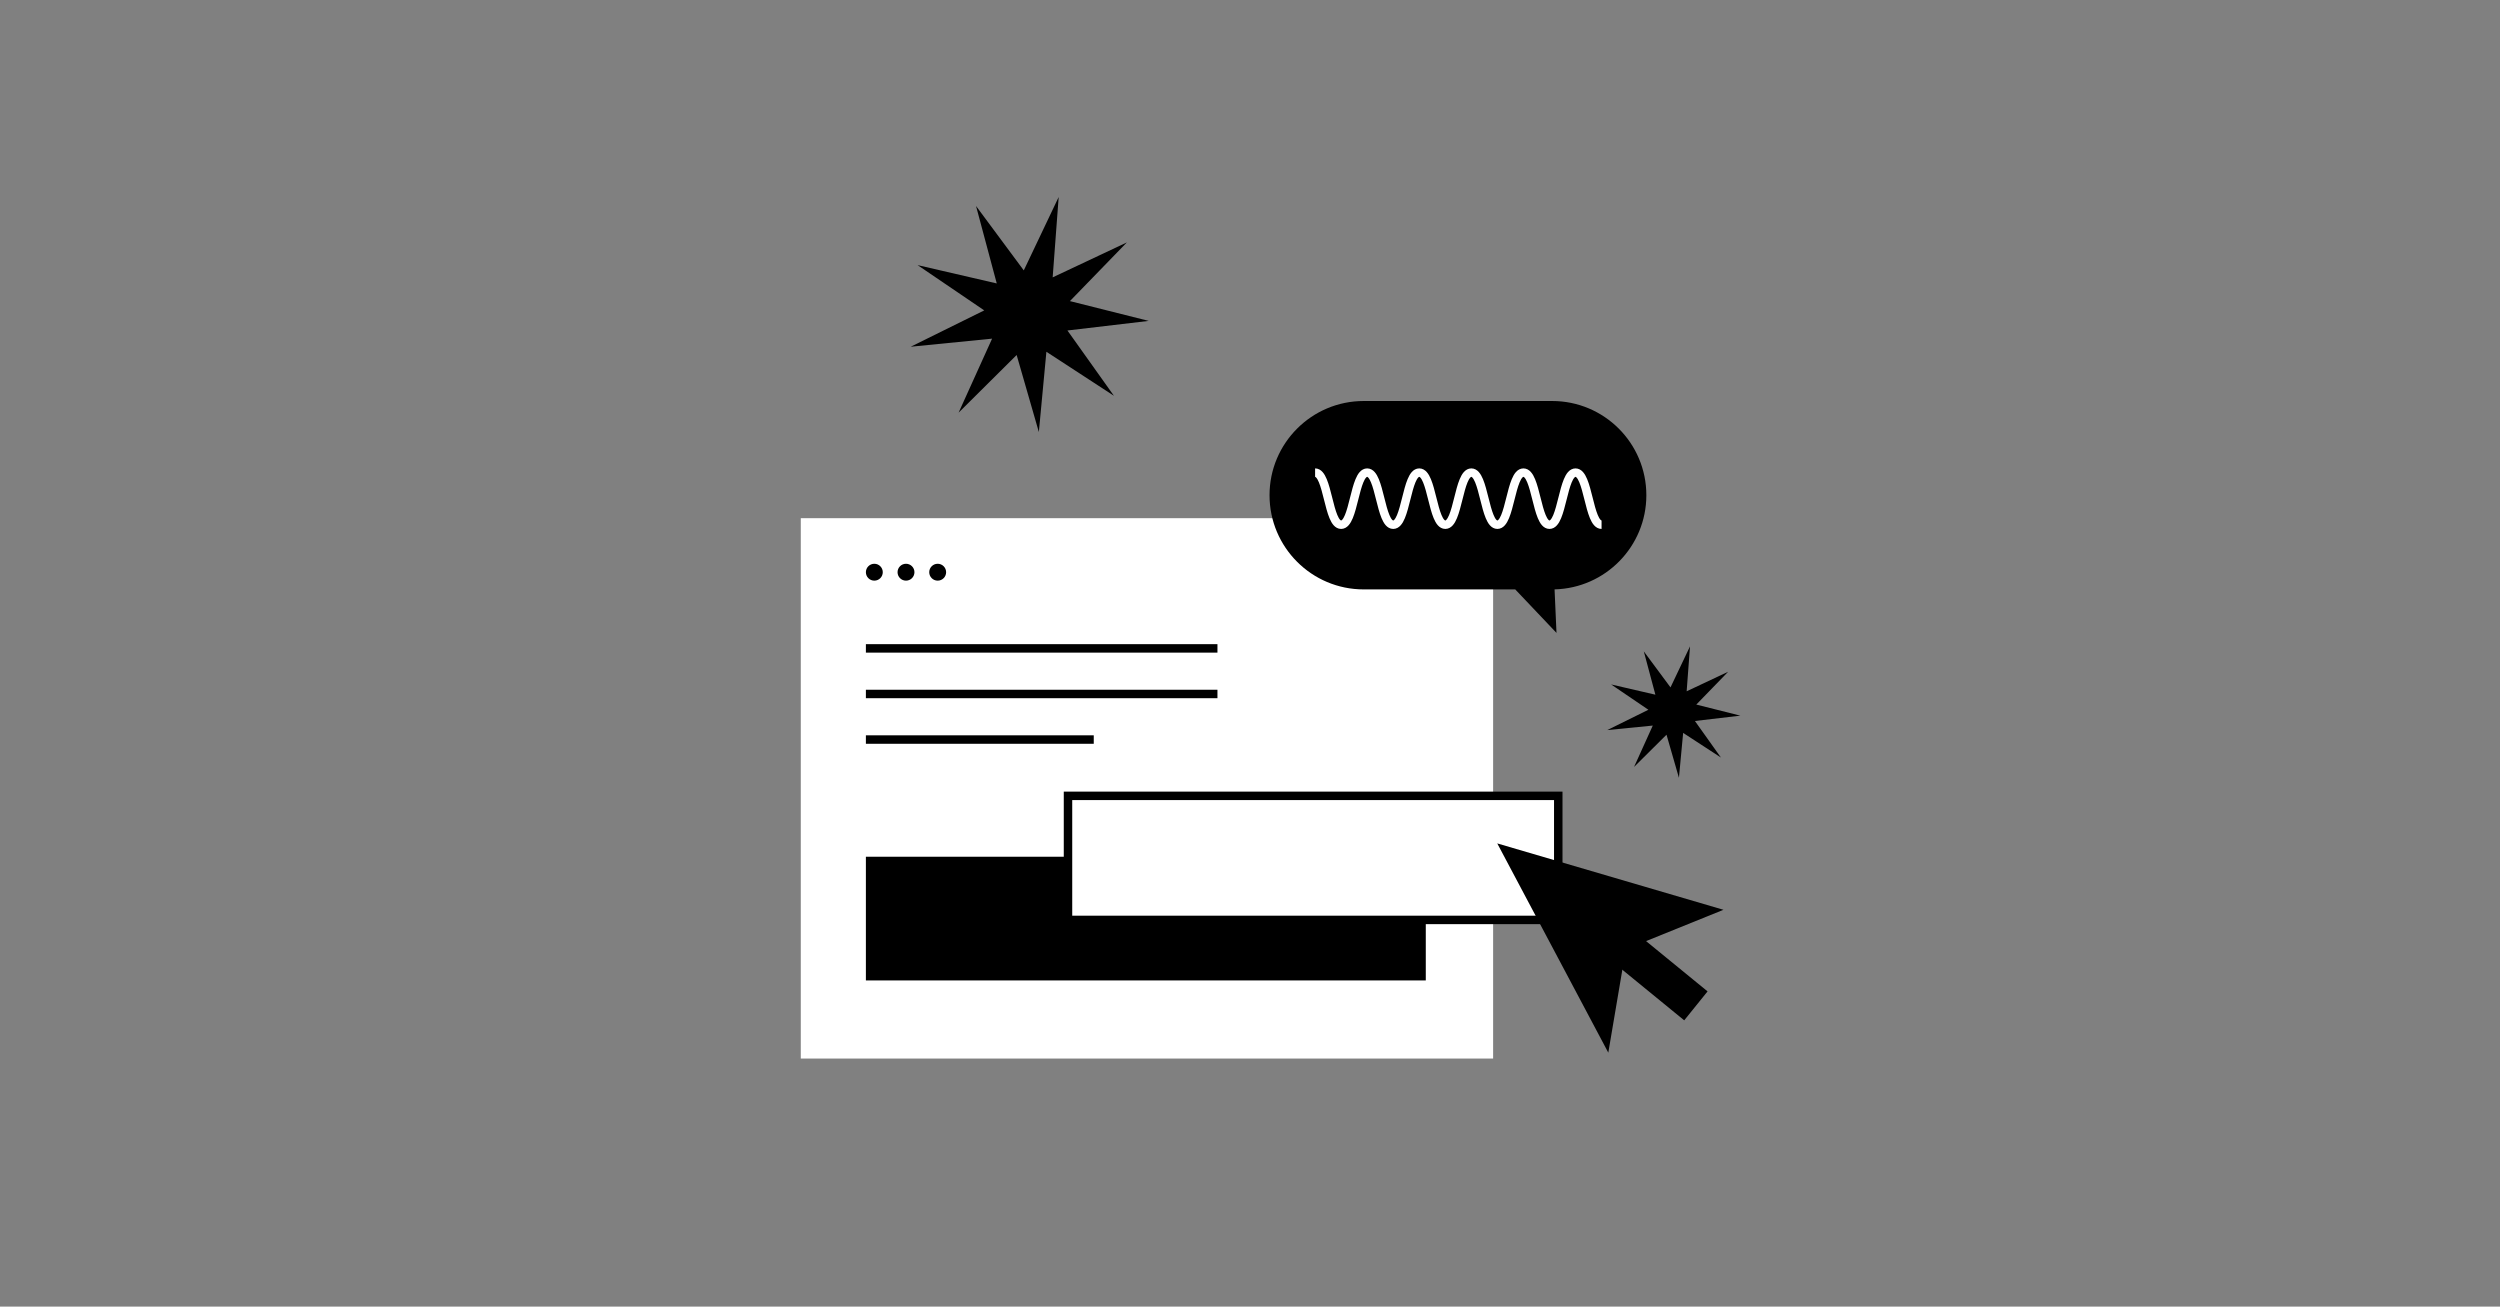 <svg width="486" height="254" viewBox="0 0 486 254" fill="none" xmlns="http://www.w3.org/2000/svg">
<rect x="0" y="0" width="486" height="254" fill="#808080" stroke="none"/>
<path d="M290.263 100.735H155.672V205.782H290.263V100.735Z" fill="white"/>
<path d="M169.97 112.879C170.876 112.879 171.611 112.144 171.611 111.237C171.611 110.331 170.876 109.596 169.97 109.596C169.063 109.596 168.328 110.331 168.328 111.237C168.328 112.144 169.063 112.879 169.97 112.879Z" fill="black"/>
<path d="M176.126 112.879C177.033 112.879 177.768 112.144 177.768 111.237C177.768 110.331 177.033 109.596 176.126 109.596C175.219 109.596 174.484 110.331 174.484 111.237C174.484 112.144 175.219 112.879 176.126 112.879Z" fill="black"/>
<path d="M182.284 112.879C183.191 112.879 183.926 112.144 183.926 111.237C183.926 110.331 183.191 109.596 182.284 109.596C181.378 109.596 180.643 110.331 180.643 111.237C180.643 112.144 181.378 112.879 182.284 112.879Z" fill="black"/>
<path d="M277.172 166.549H168.328V190.596H277.172V166.549Z" fill="black"/>
<path d="M302.927 154.713H207.619V178.832H302.927V154.713Z" fill="white" stroke="black" stroke-width="1.645"/>
<path d="M313.127 186.678L327.412 198.354L331.951 192.724L317.665 181.047L313.127 186.678Z" fill="black"/>
<path d="M291.066 163.958L312.654 204.636L316.059 184.542L335.042 176.864L291.066 163.958Z" fill="black"/>
<path d="M212.625 143.769H168.328" stroke="black" stroke-width="1.645"/>
<path d="M236.672 134.908H168.328" stroke="black" stroke-width="1.645"/>
<path d="M236.672 126.048L168.328 126.048" stroke="black" stroke-width="1.645"/>
<path fill-rule="evenodd" clip-rule="evenodd" d="M301.738 77.955C311.851 77.955 320.051 86.154 320.051 96.269C320.051 106.226 312.104 114.327 302.207 114.576L302.583 123.036L294.563 114.582H265.11C254.996 114.582 246.797 106.383 246.797 96.269C246.797 86.154 254.996 77.955 265.11 77.955L301.738 77.955Z" fill="black"/>
<path d="M255.656 91.878C258.186 91.878 258.186 102.003 260.716 102.003C263.246 102.003 263.249 91.878 265.779 91.878C268.309 91.878 268.309 102.003 270.842 102.003C273.375 102.003 273.372 91.878 275.905 91.878C278.439 91.878 278.435 102.003 280.969 102.003C283.501 102.003 283.499 91.878 286.029 91.878C288.559 91.878 288.561 102.003 291.091 102.003C293.621 102.003 293.625 91.878 296.155 91.878C298.684 91.878 298.687 102.003 301.217 102.003C303.747 102.003 303.751 91.878 306.281 91.878C308.81 91.878 308.814 102.003 311.344 102.003" stroke="white" stroke-width="1.645" stroke-miterlimit="10"/>
<path d="M189.74 40.043L199.022 52.564L205.807 38.299L204.639 53.92L219.064 47.122L207.992 58.534L223.305 62.383L207.51 64.246L216.548 76.942L203.419 68.384L201.952 83.987L197.635 69.012L186.351 80.22L192.863 65.835L177.041 67.404L191.336 60.341L178.379 51.537L193.769 55.1L189.74 40.043Z" fill="black"/>
<path d="M319.555 126.627L324.746 133.629L328.539 125.652L327.886 134.387L335.952 130.587L329.761 136.968L338.324 139.121L329.491 140.162L334.546 147.263L327.204 142.476L326.384 151.201L323.969 142.827L317.659 149.095L321.301 141.051L312.453 141.928L320.447 137.978L313.201 133.055L321.807 135.048L319.555 126.627Z" fill="black"/>
</svg>
